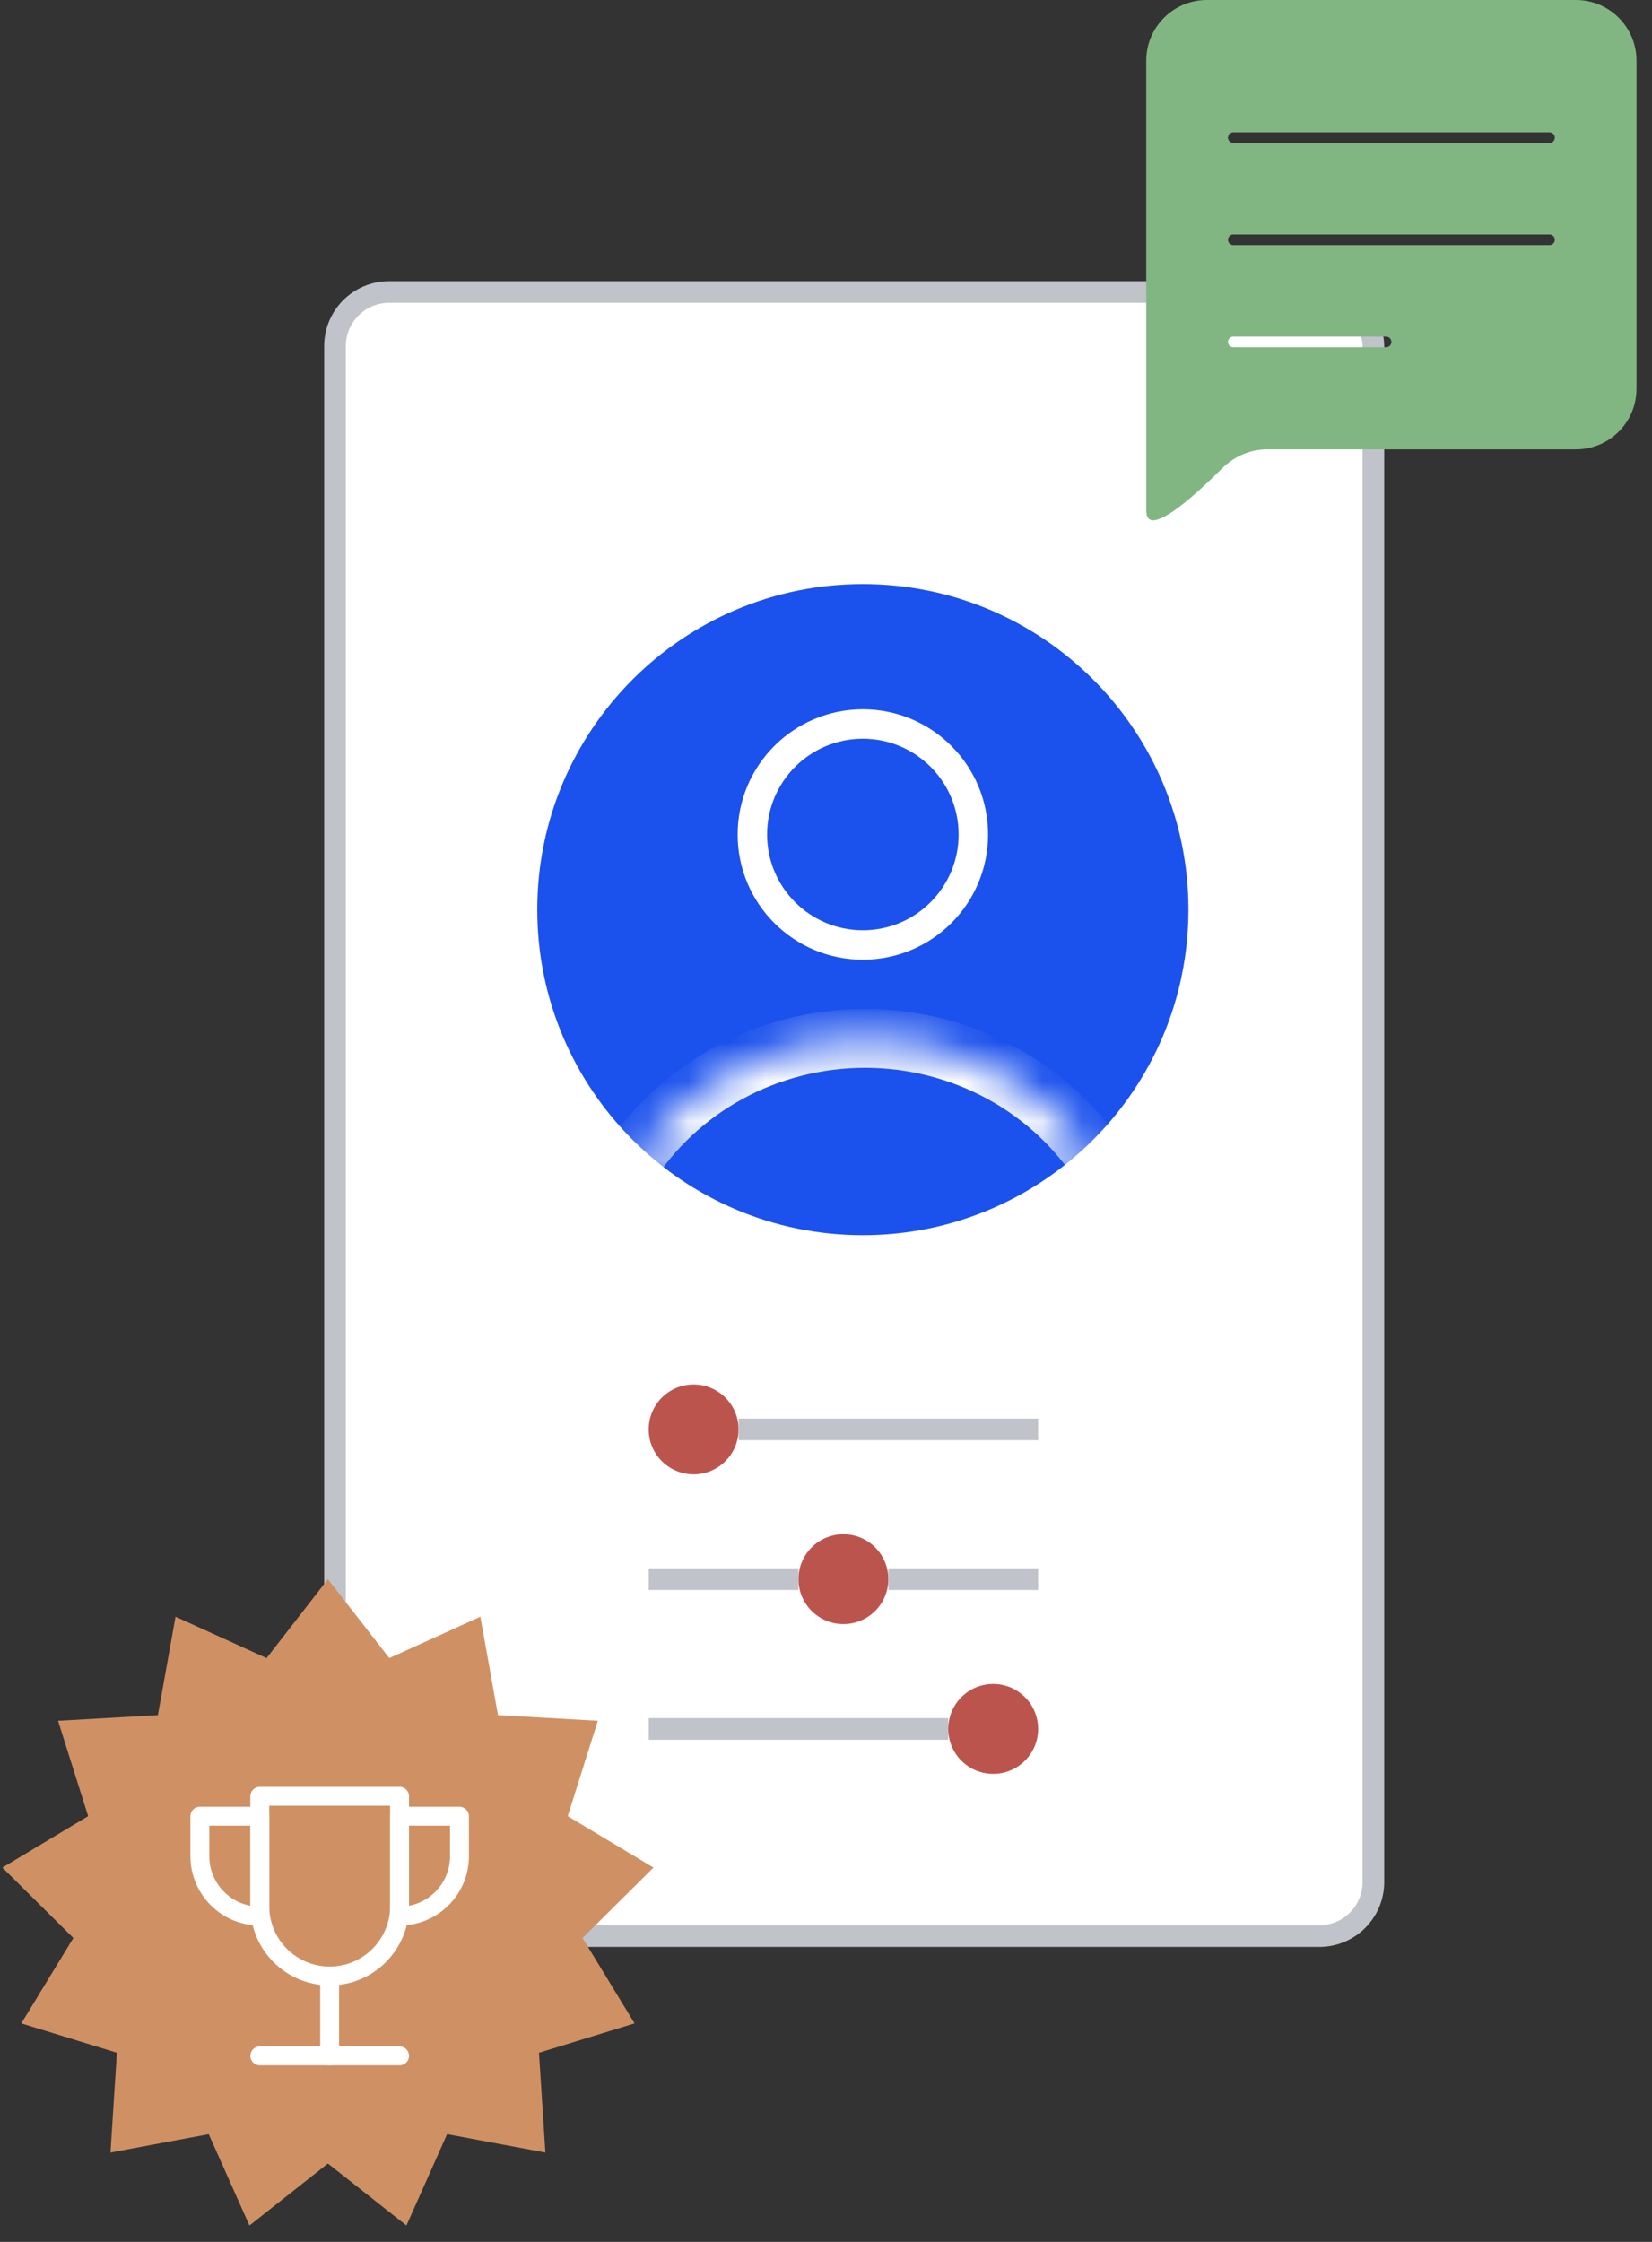 <svg width="42" height="57" viewBox="0 0 42 57" fill="none" xmlns="http://www.w3.org/2000/svg">
<rect x="0" y="0" width="42" height="57" fill="#333333" stroke="none"/>
<rect x="8.517" y="7.425" width="26.4" height="41.8" rx="1.375" fill="white" stroke="#C0C3CA" stroke-width="0.55"/>
<path d="M29.84 23.128C29.84 27.492 26.302 31.03 21.937 31.03C17.573 31.03 14.034 27.492 14.034 23.128C14.034 18.763 17.573 15.225 21.937 15.225C26.302 15.225 29.84 18.763 29.84 23.128Z" fill="#1B51EC" stroke="#1B51EC" stroke-width="0.749"/>
<path d="M24.746 21.217C24.746 22.769 23.488 24.026 21.937 24.026C20.386 24.026 19.128 22.769 19.128 21.217C19.128 19.666 20.386 18.408 21.937 18.408C23.488 18.408 24.746 19.666 24.746 21.217Z" stroke="white" stroke-width="0.749"/>
<mask id="path-4-inside-1_144_545" fill="white">
<path d="M15.942 29.7C16.575 28.692 17.463 27.859 18.523 27.281C19.582 26.703 20.777 26.4 21.992 26.4C23.207 26.4 24.402 26.703 25.462 27.281C26.521 27.859 27.41 28.692 28.042 29.7"/>
</mask>
<path d="M16.577 30.098C17.14 29.201 17.933 28.456 18.881 27.939L18.164 26.624C16.993 27.262 16.009 28.184 15.308 29.302L16.577 30.098ZM18.881 27.939C19.83 27.422 20.901 27.149 21.992 27.149V25.651C20.652 25.651 19.334 25.985 18.164 26.624L18.881 27.939ZM21.992 27.149C23.083 27.149 24.154 27.422 25.103 27.939L25.82 26.624C24.65 25.985 23.332 25.651 21.992 25.651V27.149ZM25.103 27.939C26.052 28.456 26.845 29.201 27.408 30.098L28.677 29.302C27.975 28.184 26.991 27.262 25.82 26.624L25.103 27.939Z" fill="white" mask="url(#path-4-inside-1_144_545)"/>
<path fill-rule="evenodd" clip-rule="evenodd" d="M30.683 6.10352e-05C29.832 6.10352e-05 29.142 0.69 29.142 1.54V8.828V12.983C29.142 13.727 30.373 12.605 31.07 11.909C31.375 11.606 31.784 11.425 32.214 11.425H40.066C40.916 11.425 41.606 10.736 41.606 9.885V1.54C41.606 0.69 40.916 6.10352e-05 40.066 6.10352e-05H30.683ZM31.355 3.365C31.281 3.365 31.22 3.426 31.22 3.5C31.22 3.574 31.281 3.635 31.355 3.635H39.395C39.469 3.635 39.529 3.574 39.529 3.5C39.529 3.426 39.469 3.365 39.395 3.365H31.355ZM31.355 5.962C31.281 5.962 31.22 6.023 31.22 6.097C31.22 6.171 31.281 6.232 31.355 6.232H39.395C39.469 6.232 39.529 6.171 39.529 6.097C39.529 6.023 39.469 5.962 39.395 5.962H31.355ZM31.22 8.694C31.22 8.619 31.281 8.559 31.355 8.559H35.24C35.315 8.559 35.375 8.619 35.375 8.694C35.375 8.768 35.315 8.828 35.24 8.828H31.355C31.281 8.828 31.22 8.768 31.22 8.694Z" fill="#81B682"/>
<path d="M17.635 37.485C18.266 37.485 18.777 36.973 18.777 36.342C18.777 35.712 18.266 35.2 17.635 35.2C17.004 35.2 16.492 35.712 16.492 36.342C16.492 36.973 17.004 37.485 17.635 37.485Z" fill="#BC544E"/>
<path d="M18.777 36.342H26.393" stroke="#C0C3CA" stroke-width="0.55"/>
<path d="M21.443 41.292C22.073 41.292 22.585 40.781 22.585 40.15C22.585 39.519 22.073 39.008 21.443 39.008C20.812 39.008 20.3 39.519 20.3 40.15C20.3 40.781 20.812 41.292 21.443 41.292Z" fill="#BC544E"/>
<path d="M16.493 40.15H20.3" stroke="#C0C3CA" stroke-width="0.55"/>
<path d="M22.585 40.15H26.393" stroke="#C0C3CA" stroke-width="0.55"/>
<path d="M25.25 45.1C25.881 45.1 26.393 44.589 26.393 43.958C26.393 43.327 25.881 42.815 25.25 42.815C24.619 42.815 24.108 43.327 24.108 43.958C24.108 44.589 24.619 45.1 25.25 45.1Z" fill="#BC544E"/>
<path d="M24.108 43.958H16.493" stroke="#C0C3CA" stroke-width="0.55"/>
<path d="M8.337 40.15L9.898 42.157L12.212 41.105L12.661 43.607L15.199 43.751L14.434 46.175L16.614 47.483L14.81 49.273L16.133 51.444L13.703 52.191L13.866 54.728L11.367 54.261L10.333 56.583L8.337 55.007L6.342 56.583L5.307 54.261L2.809 54.728L2.972 52.191L0.542 51.444L1.865 49.273L0.061 47.483L2.241 46.175L1.476 43.751L4.014 43.607L4.463 41.105L6.777 42.157L8.337 40.15Z" fill="#CF9163"/>
<g clip-path="url(#clip0_144_545)">
<path d="M8.381 50.24V52.271" stroke="white" stroke-width="0.48" stroke-linecap="round" stroke-linejoin="round"/>
<path d="M6.605 52.27H10.159" stroke="white" stroke-width="0.48" stroke-linecap="round" stroke-linejoin="round"/>
<path d="M6.604 46.177H5.081V47.193C5.081 48.034 5.763 48.716 6.604 48.716V46.177Z" stroke="white" stroke-width="0.48" stroke-linecap="round" stroke-linejoin="round"/>
<path d="M10.159 46.177H11.682V47.193C11.682 48.034 11 48.716 10.159 48.716V46.177Z" stroke="white" stroke-width="0.48" stroke-linecap="round" stroke-linejoin="round"/>
<path d="M6.605 45.67V48.462C6.605 49.444 7.4 50.239 8.382 50.239C9.363 50.239 10.159 49.444 10.159 48.462V45.67H6.605Z" stroke="white" stroke-width="0.48" stroke-linecap="round" stroke-linejoin="round"/>
</g>
<defs>
<clipPath id="clip0_144_545">
<rect width="7.109" height="7.109" fill="white" transform="translate(4.827 45.416)"/>
</clipPath>
</defs>
</svg>
